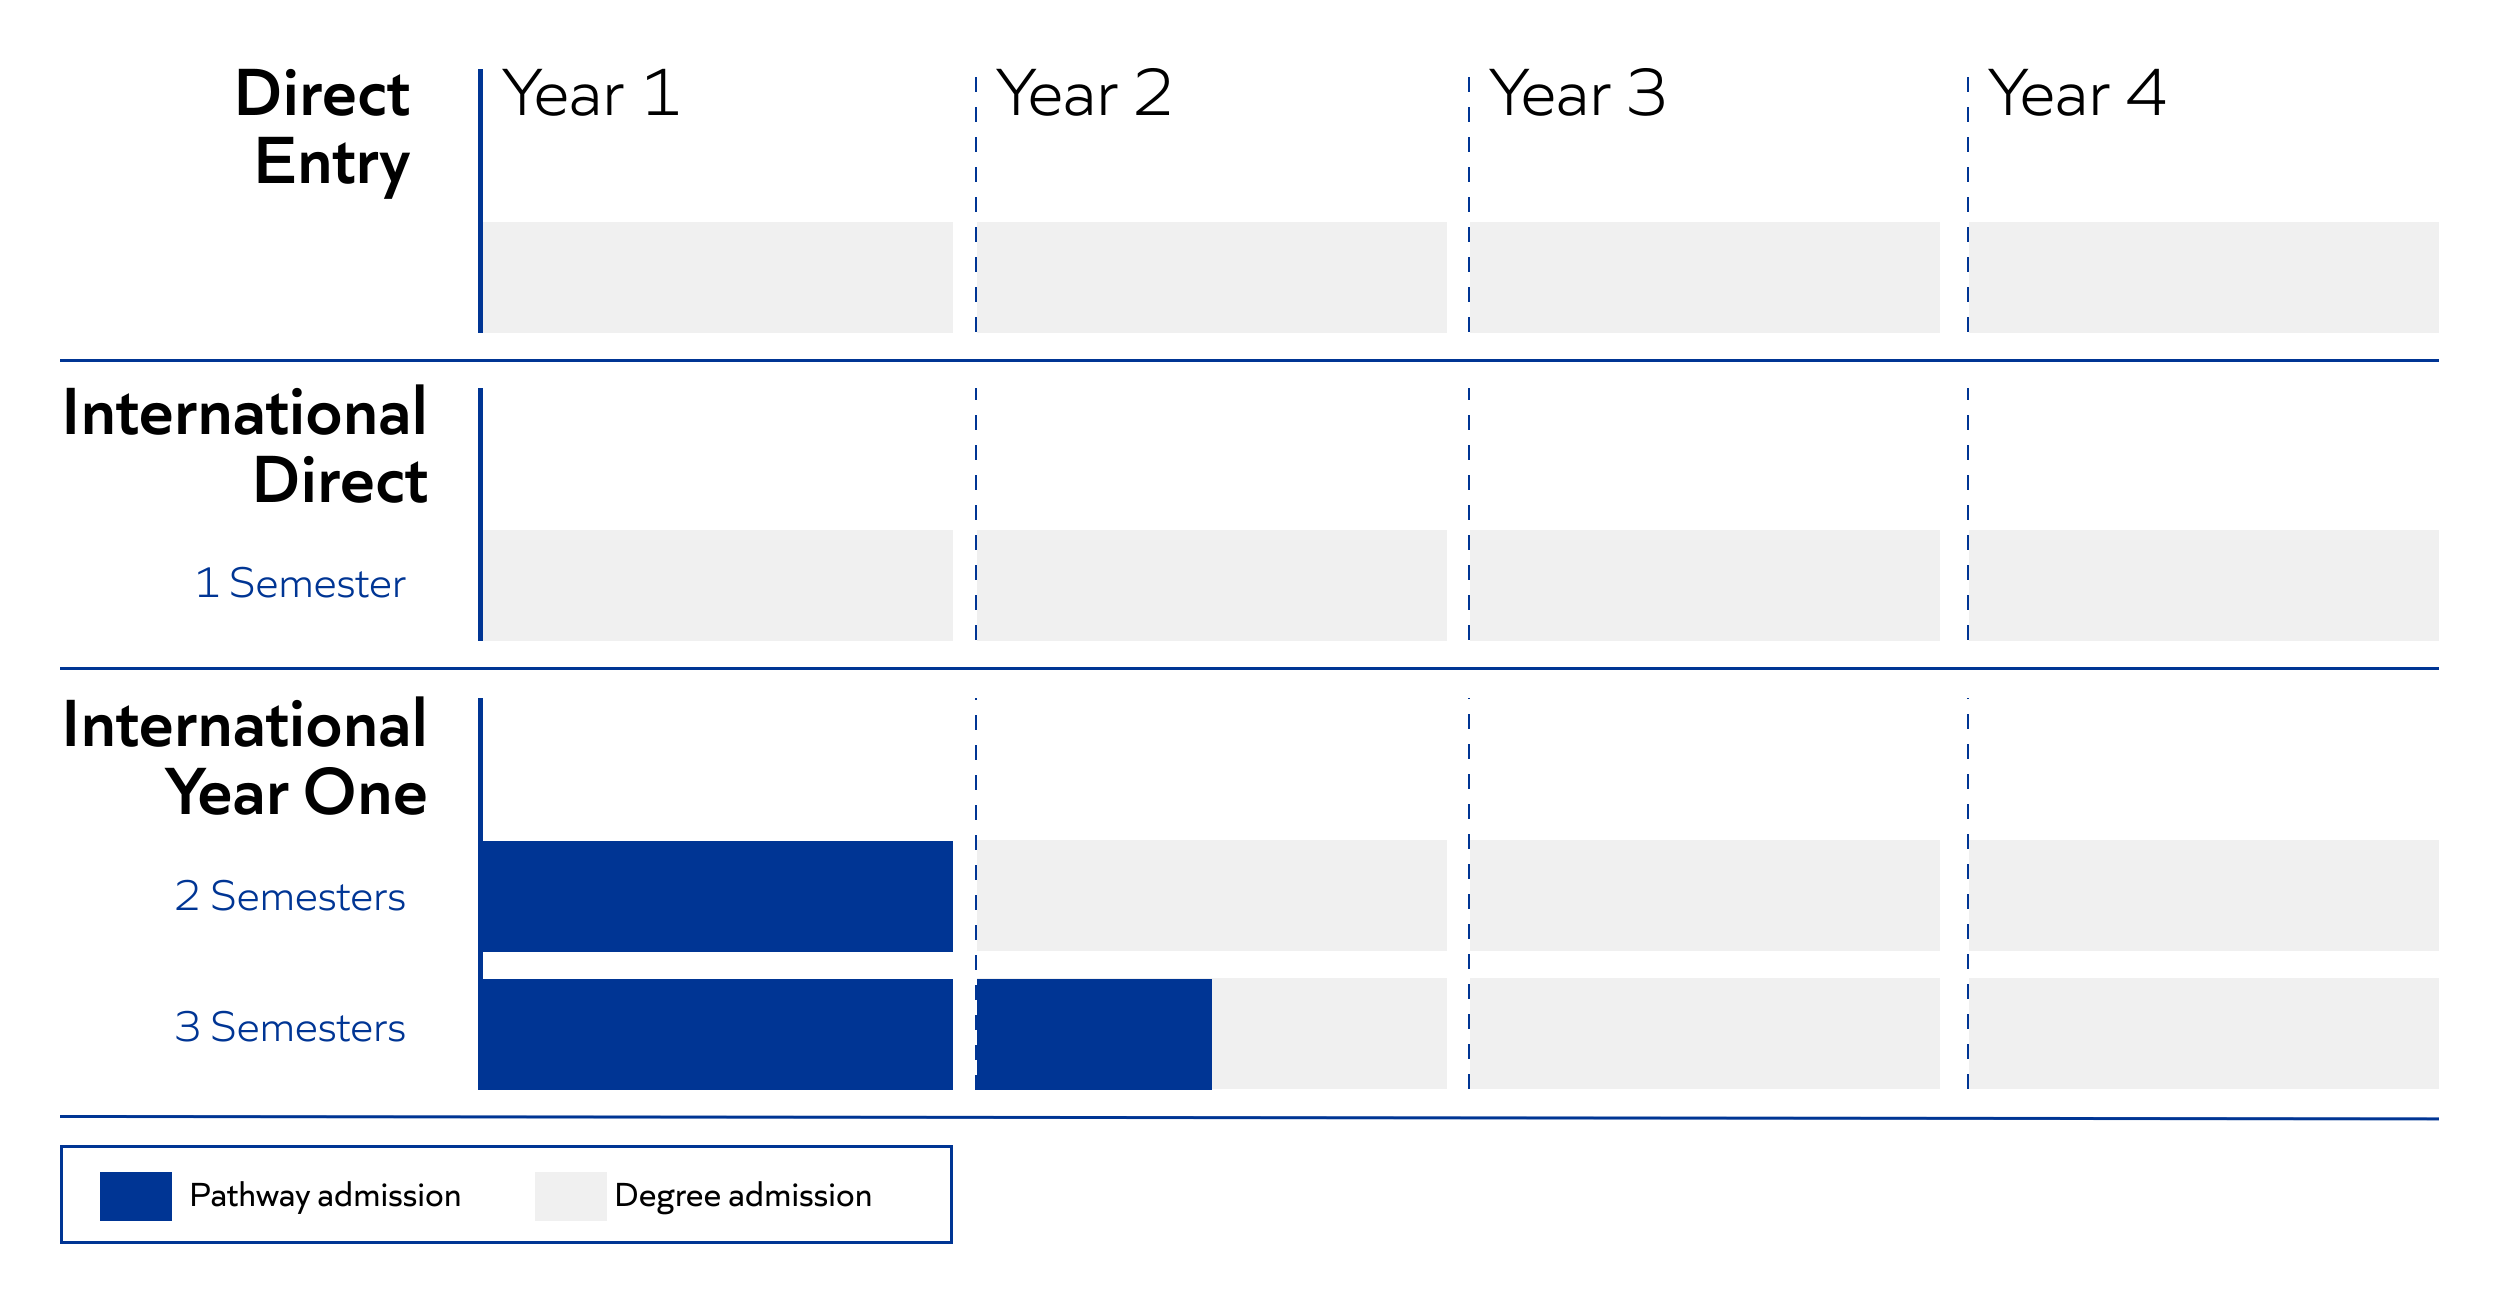 <svg xmlns="http://www.w3.org/2000/svg" width="2500" height="1300" fill="none"><path fill="#fff" d="M0 0h2500v1300H0z"/><path fill="#000" d="M520.22 115V94.14l-18.2-25.34h4.97l15.33 21.35 15.4-21.35h4.76l-18.2 25.27V115h-4.06Zm33.425.84c-10.36 0-17.01-6.16-17.01-15.96 0-9.38 6.16-15.61 15.4-15.61 8.61 0 14.28 5.46 14.28 13.79 0 1.19-.07 2.17-.28 3.22h-25.34c.49 6.86 5.39 10.99 13.09 10.99 4.34 0 7.98-1.33 10.99-3.99v4.06c-2.94 2.31-6.65 3.5-11.13 3.5Zm-12.88-17.92h21.77c-.21-6.3-4.34-10.15-10.64-10.15-6.3 0-10.43 3.92-11.13 10.15Zm41.564 17.92c-6.65 0-10.71-3.57-10.71-9.38 0-6.02 4.34-9.66 11.76-9.66 3.36 0 7 .77 10.29 2.38v-2.1c0-6.3-2.94-9.31-9.1-9.31-4.13 0-7.77 1.4-10.36 4.06v-4.06c2.59-2.31 6.44-3.5 10.85-3.5 8.19 0 12.53 4.2 12.53 12.32V115h-3.08l-.56-4.76c-2.87 3.71-6.86 5.6-11.62 5.6Zm.63-3.5c4.55 0 7.91-2.03 10.71-6.23v-3.57c-2.87-1.47-6.37-2.31-9.8-2.31-5.46 0-8.33 2.1-8.33 6.09 0 3.78 2.66 6.02 7.42 6.02Zm24.482 2.66V85.11h3.08l.56 5.32c2.38-4.2 5.74-6.16 10.36-6.16.91 0 1.47.07 1.96.14v3.99c-.56-.14-1.47-.21-2.24-.21-4.48 0-7.91 2.52-9.8 7.35V115h-3.92Zm40.912 0v-3.64h12.81V73.35l-14.07 6.72v-3.78l15.33-7.49h2.8v42.56h12.67V115h-29.54ZM1014.22 115V94.14l-18.2-25.34h4.97l15.33 21.35 15.4-21.35h4.76l-18.2 25.27V115h-4.06Zm33.43.84c-10.36 0-17.01-6.16-17.01-15.96 0-9.38 6.16-15.61 15.4-15.61 8.61 0 14.28 5.46 14.28 13.79 0 1.19-.07 2.17-.28 3.22h-25.34c.49 6.86 5.39 10.99 13.09 10.99 4.34 0 7.98-1.33 10.99-3.99v4.06c-2.94 2.31-6.65 3.5-11.13 3.5Zm-12.88-17.92h21.77c-.21-6.3-4.34-10.15-10.64-10.15-6.3 0-10.43 3.92-11.13 10.15Zm41.56 17.92c-6.65 0-10.71-3.57-10.71-9.38 0-6.02 4.34-9.66 11.76-9.66 3.36 0 7 .77 10.29 2.38v-2.1c0-6.3-2.94-9.31-9.1-9.31-4.13 0-7.77 1.4-10.36 4.06v-4.06c2.59-2.31 6.44-3.5 10.85-3.5 8.19 0 12.53 4.2 12.53 12.32V115h-3.08l-.56-4.76c-2.87 3.71-6.86 5.6-11.62 5.6Zm.63-3.5c4.55 0 7.91-2.03 10.71-6.23v-3.57c-2.87-1.47-6.37-2.31-9.8-2.31-5.46 0-8.33 2.1-8.33 6.09 0 3.78 2.66 6.02 7.42 6.02Zm24.48 2.66V85.11h3.08l.56 5.32c2.38-4.2 5.74-6.16 10.36-6.16.91 0 1.47.07 1.96.14v3.99c-.56-.14-1.47-.21-2.24-.21-4.48 0-7.91 2.52-9.8 7.35V115h-3.92Zm34.89 0v-3.29h-.07l15.26-12.39c10.5-8.54 13.3-12.46 13.3-17.78 0-6.58-4.13-9.94-11.83-9.94-5.95 0-10.99 2.03-15.26 6.3v-4.41c4.06-3.78 9.31-5.53 15.4-5.53 10.15 0 15.75 4.9 15.75 13.44 0 6.51-3.15 11.34-14.91 20.58l-11.83 9.31h26.88V115h-32.69ZM1507.22 115V94.14l-18.2-25.34h4.97l15.33 21.35 15.4-21.35h4.76l-18.2 25.27V115h-4.06Zm33.43.84c-10.36 0-17.01-6.16-17.01-15.96 0-9.38 6.16-15.61 15.4-15.61 8.61 0 14.28 5.46 14.28 13.79 0 1.19-.07 2.17-.28 3.22h-25.34c.49 6.86 5.39 10.99 13.09 10.99 4.34 0 7.98-1.33 10.99-3.99v4.06c-2.94 2.31-6.65 3.5-11.13 3.5Zm-12.88-17.92h21.77c-.21-6.3-4.34-10.15-10.64-10.15-6.3 0-10.43 3.92-11.13 10.15Zm41.56 17.92c-6.65 0-10.71-3.57-10.71-9.38 0-6.02 4.34-9.66 11.76-9.66 3.36 0 7 .77 10.29 2.38v-2.1c0-6.3-2.94-9.31-9.1-9.31-4.13 0-7.77 1.4-10.36 4.06v-4.06c2.59-2.31 6.44-3.5 10.85-3.5 8.19 0 12.53 4.2 12.53 12.32V115h-3.08l-.56-4.76c-2.87 3.71-6.86 5.6-11.62 5.6Zm.63-3.5c4.55 0 7.91-2.03 10.71-6.23v-3.57c-2.87-1.47-6.37-2.31-9.8-2.31-5.46 0-8.33 2.1-8.33 6.09 0 3.78 2.66 6.02 7.42 6.02Zm24.48 2.66V85.11h3.08l.56 5.32c2.38-4.2 5.74-6.16 10.36-6.16.91 0 1.47.07 1.96.14v3.99c-.56-.14-1.47-.21-2.24-.21-4.48 0-7.91 2.52-9.8 7.35V115h-3.92Zm51.34.84c-7.14 0-13.02-1.96-16.45-5.25v-4.27c3.71 3.78 9.31 5.88 16.24 5.88 9.1 0 14.14-3.64 14.14-9.94 0-6.02-4.55-9.17-12.81-9.17h-9.45v-3.64h8.54c7.84 0 11.97-3.01 11.97-8.68 0-5.88-4.41-9.17-12.32-9.17-5.88 0-10.78 1.82-14.77 5.53v-4.2c3.78-3.29 9.1-4.97 15.19-4.97 10.15 0 15.96 4.55 15.96 12.46 0 5.25-2.59 8.82-7.49 10.43v.07c6.02 1.54 9.24 5.53 9.24 11.48 0 8.54-6.58 13.44-17.99 13.44ZM2006.22 115V94.14l-18.2-25.34h4.97l15.33 21.35 15.4-21.35h4.76l-18.2 25.27V115h-4.06Zm33.43.84c-10.36 0-17.01-6.16-17.01-15.96 0-9.38 6.16-15.61 15.4-15.61 8.61 0 14.28 5.46 14.28 13.79 0 1.19-.07 2.17-.28 3.22h-25.34c.49 6.86 5.39 10.99 13.09 10.99 4.34 0 7.98-1.33 10.99-3.99v4.06c-2.94 2.31-6.65 3.5-11.13 3.5Zm-12.88-17.92h21.77c-.21-6.3-4.34-10.15-10.64-10.15-6.3 0-10.43 3.92-11.13 10.15Zm41.56 17.92c-6.65 0-10.71-3.57-10.71-9.38 0-6.02 4.34-9.66 11.76-9.66 3.36 0 7 .77 10.29 2.38v-2.1c0-6.3-2.94-9.31-9.1-9.31-4.13 0-7.77 1.4-10.36 4.06v-4.06c2.59-2.31 6.44-3.5 10.85-3.5 8.19 0 12.53 4.2 12.53 12.32V115h-3.08l-.56-4.76c-2.87 3.71-6.86 5.6-11.62 5.6Zm.63-3.5c4.55 0 7.91-2.03 10.71-6.23v-3.57c-2.87-1.47-6.37-2.31-9.8-2.31-5.46 0-8.33 2.1-8.33 6.09 0 3.78 2.66 6.02 7.42 6.02Zm24.48 2.66V85.11h3.08l.56 5.32c2.38-4.2 5.74-6.16 10.36-6.16.91 0 1.47.07 1.96.14v3.99c-.56-.14-1.47-.21-2.24-.21-4.48 0-7.91 2.52-9.8 7.35V115h-3.92Zm61.35 0v-11.13h-27.44v-3.29l27.51-31.78h3.99v31.43h6.23v3.64h-6.23V115h-4.06Zm-22.26-14.77h22.26v-25.9l-22.26 25.9Z"/><path fill="#F0F0F0" d="M953 841H483v111h470V841Z"/><path fill="#003594" d="M953 841H483v111h470V841ZM172 1172h-72v49h72v-49Z"/><path fill="#F0F0F0" d="M1447 840H977v111h470V840ZM1940 840h-470v111h470V840ZM2439 840h-470v111h470V840Z"/><path fill="#000" d="M238.824 115V68.8h15.26c16.1 0 25.06 8.4 25.06 23.1 0 14.77-8.96 23.1-25.06 23.1h-15.26Zm7.98-7.21h7.14c11.27 0 17.01-5.39 17.01-15.89s-5.74-15.89-17.01-15.89h-7.14v31.78Zm43.966-29.61c-2.8 0-4.76-1.96-4.76-4.62 0-2.73 1.96-4.69 4.76-4.69 2.73 0 4.69 1.96 4.69 4.69 0 2.66-1.96 4.62-4.69 4.62ZM286.99 115V84.69h7.56V115h-7.56Zm16.543 0V84.69h5.6l1.12 5.25c2.1-4.2 5.11-6.09 9.31-6.09.84 0 1.54.07 2.1.21v7.77c-.77-.14-1.61-.21-2.31-.21-3.99 0-6.79 1.96-8.26 6.09V115h-7.56Zm38.305.84c-10.85 0-17.64-6.16-17.64-16.17 0-9.59 6.16-15.82 15.68-15.82 8.96 0 14.7 5.6 14.7 14.21 0 1.4-.14 2.73-.35 4.27h-22.12c.91 4.55 4.55 7.07 10.43 7.07 3.99 0 7.35-1.19 10.36-3.71v7.07c-3.08 2.03-6.65 3.08-11.06 3.08Zm-9.73-19.04h15.4c-.63-4.2-3.36-6.51-7.63-6.51-4.2 0-6.93 2.31-7.77 6.51Zm44.019 19.04c-9.73 0-16.45-6.65-16.45-15.96s6.72-16.03 16.45-16.03c3.15 0 6.09.7 8.4 2.17v7.21c-2.17-1.54-4.69-2.38-7.56-2.38-5.95 0-9.59 3.43-9.59 9.03 0 5.53 3.57 8.96 9.59 8.96 2.8 0 5.39-.77 7.56-2.31v7.14c-2.31 1.47-5.25 2.17-8.4 2.17Zm26.379 0c-6.58 0-10.01-3.29-10.01-9.73V90.99h-5.18v-6.3h5.32l.14-6.72 7.28-3.85v10.57h8.75v6.3h-8.75v13.58c0 2.94 1.33 4.34 4.13 4.34 1.61 0 3.01-.49 4.62-1.47v6.86c-1.75 1.05-3.78 1.54-6.3 1.54ZM258.58 183v-46.2h34.72v7.21h-26.74v11.76h23.38v7.14h-23.38v12.88h27.51V183h-35.49Zm42.834 0v-30.31h5.6l.91 4.55c2.59-3.71 5.95-5.39 10.29-5.39 6.79 0 10.5 4.2 10.5 12.18V183h-7.56v-17.99c0-4.06-1.68-6.09-5.04-6.09-3.22 0-5.53 1.89-7.14 5.18V183h-7.56Zm46.541.84c-6.58 0-10.01-3.29-10.01-9.73v-15.12h-5.18v-6.3h5.32l.14-6.72 7.28-3.85v10.57h8.75v6.3h-8.75v13.58c0 2.94 1.33 4.34 4.13 4.34 1.61 0 3.01-.49 4.62-1.47v6.86c-1.75 1.05-3.78 1.54-6.3 1.54Zm11.974-.84v-30.31h5.6l1.12 5.25c2.1-4.2 5.11-6.09 9.31-6.09.84 0 1.54.07 2.1.21v7.77c-.77-.14-1.61-.21-2.31-.21-3.99 0-6.79 1.96-8.26 6.09V183h-7.56Zm23.921 15.89 7.35-17.78-11.83-28.42h8.19l7.63 19.6 7.21-19.6h7.7l-18.27 46.2h-7.98ZM66.717 434v-46.2h7.98V434h-7.98Zm18.156 0v-30.31h5.6l.91 4.55c2.59-3.71 5.95-5.39 10.29-5.39 6.79 0 10.5 4.2 10.5 12.18V434h-7.56v-17.99c0-4.06-1.68-6.09-5.04-6.09-3.22 0-5.53 1.89-7.14 5.18V434h-7.56Zm46.541.84c-6.58 0-10.01-3.29-10.01-9.73v-15.12h-5.18v-6.3h5.32l.14-6.72 7.28-3.85v10.57h8.75v6.3h-8.75v13.58c0 2.94 1.33 4.34 4.13 4.34 1.61 0 3.01-.49 4.62-1.47v6.86c-1.75 1.05-3.78 1.54-6.3 1.54Zm27.242 0c-10.85 0-17.64-6.16-17.64-16.17 0-9.59 6.16-15.82 15.68-15.82 8.96 0 14.7 5.6 14.7 14.21 0 1.4-.14 2.73-.35 4.27h-22.12c.91 4.55 4.55 7.07 10.43 7.07 3.99 0 7.35-1.19 10.36-3.71v7.07c-3.08 2.03-6.65 3.08-11.06 3.08Zm-9.73-19.04h15.4c-.63-4.2-3.36-6.51-7.63-6.51-4.2 0-6.93 2.31-7.77 6.51ZM178.32 434v-30.31h5.6l1.12 5.25c2.1-4.2 5.11-6.09 9.31-6.09.84 0 1.54.07 2.1.21v7.77c-.77-.14-1.61-.21-2.31-.21-3.99 0-6.79 1.96-8.26 6.09V434h-7.56Zm23.31 0v-30.31h5.6l.91 4.55c2.59-3.71 5.95-5.39 10.29-5.39 6.79 0 10.5 4.2 10.5 12.18V434h-7.56v-17.99c0-4.06-1.68-6.09-5.04-6.09-3.22 0-5.53 1.89-7.14 5.18V434h-7.56Zm43.592.84c-6.51 0-10.43-3.71-10.43-9.59 0-6.23 4.27-10.01 11.41-10.01 2.8 0 5.67.63 8.47 1.82v-.77c0-4.9-2.17-7-7.28-7-3.92 0-7.28 1.26-10.01 3.64v-6.86c2.8-2.1 6.72-3.22 11.2-3.22 9.03 0 13.65 4.27 13.65 12.74V434h-5.6l-1.05-3.85c-2.38 3.01-6.02 4.69-10.36 4.69Zm1.96-6.02c3.15 0 5.6-1.4 7.49-4.2v-2.17c-2.1-1.12-4.41-1.75-6.93-1.75-3.78 0-5.6 1.47-5.6 4.06s1.68 4.06 5.04 4.06Zm34.076 6.02c-6.58 0-10.01-3.29-10.01-9.73v-15.12h-5.18v-6.3h5.32l.14-6.72 7.28-3.85v10.57h8.75v6.3h-8.75v13.58c0 2.94 1.33 4.34 4.13 4.34 1.61 0 3.01-.49 4.62-1.47v6.86c-1.75 1.05-3.78 1.54-6.3 1.54Zm15.754-37.66c-2.8 0-4.76-1.96-4.76-4.62 0-2.73 1.96-4.69 4.76-4.69 2.73 0 4.69 1.96 4.69 4.69 0 2.66-1.96 4.62-4.69 4.62Zm-3.78 36.82v-30.31h7.56V434h-7.56Zm30.753.84c-9.52 0-16.24-6.58-16.24-15.96s6.72-16.03 16.24-16.03c9.45 0 16.17 6.65 16.17 16.03s-6.72 15.96-16.17 15.96Zm0-6.86c5.18 0 8.47-3.57 8.47-9.1 0-5.53-3.29-9.17-8.47-9.17-5.18 0-8.54 3.64-8.54 9.17 0 5.53 3.36 9.1 8.54 9.1Zm23.114 6.02v-30.31h5.6l.91 4.55c2.59-3.71 5.95-5.39 10.29-5.39 6.79 0 10.5 4.2 10.5 12.18V434h-7.56v-17.99c0-4.06-1.68-6.09-5.04-6.09-3.22 0-5.53 1.89-7.14 5.18V434h-7.56Zm43.592.84c-6.51 0-10.43-3.71-10.43-9.59 0-6.23 4.27-10.01 11.41-10.01 2.8 0 5.67.63 8.47 1.82v-.77c0-4.9-2.17-7-7.28-7-3.92 0-7.28 1.26-10.01 3.64v-6.86c2.8-2.1 6.72-3.22 11.2-3.22 9.03 0 13.65 4.27 13.65 12.74V434h-5.6l-1.05-3.85c-2.38 3.01-6.02 4.69-10.36 4.69Zm1.96-6.02c3.15 0 5.6-1.4 7.49-4.2v-2.17c-2.1-1.12-4.41-1.75-6.93-1.75-3.78 0-5.6 1.47-5.6 4.06s1.68 4.06 5.04 4.06Zm23.286 5.18v-49.7h7.56V434h-7.56Zm-159.113 68v-46.2h15.26c16.1 0 25.06 8.4 25.06 23.1 0 14.77-8.96 23.1-25.06 23.1h-15.26Zm7.98-7.21h7.14c11.27 0 17.01-5.39 17.01-15.89s-5.74-15.89-17.01-15.89h-7.14v31.78Zm43.966-29.61c-2.8 0-4.76-1.96-4.76-4.62 0-2.73 1.96-4.69 4.76-4.69 2.73 0 4.69 1.96 4.69 4.69 0 2.66-1.96 4.62-4.69 4.62ZM304.99 502v-30.31h7.56V502h-7.56Zm16.543 0v-30.31h5.6l1.12 5.25c2.1-4.2 5.11-6.09 9.31-6.09.84 0 1.54.07 2.1.21v7.77c-.77-.14-1.61-.21-2.31-.21-3.99 0-6.79 1.96-8.26 6.09V502h-7.56Zm38.305.84c-10.85 0-17.64-6.16-17.64-16.17 0-9.59 6.16-15.82 15.68-15.82 8.96 0 14.7 5.6 14.7 14.21 0 1.4-.14 2.73-.35 4.27h-22.12c.91 4.55 4.55 7.07 10.43 7.07 3.99 0 7.35-1.19 10.36-3.71v7.07c-3.08 2.03-6.65 3.08-11.06 3.08Zm-9.73-19.04h15.4c-.63-4.2-3.36-6.51-7.63-6.51-4.2 0-6.93 2.31-7.77 6.51Zm44.019 19.04c-9.73 0-16.45-6.65-16.45-15.96s6.72-16.03 16.45-16.03c3.15 0 6.09.7 8.4 2.17v7.21c-2.17-1.54-4.69-2.38-7.56-2.38-5.95 0-9.59 3.43-9.59 9.03 0 5.53 3.57 8.96 9.59 8.96 2.8 0 5.39-.77 7.56-2.31v7.14c-2.31 1.47-5.25 2.17-8.4 2.17Zm26.379 0c-6.58 0-10.01-3.29-10.01-9.73v-15.12h-5.18v-6.3h5.32l.14-6.72 7.28-3.85v10.57h8.75v6.3h-8.75v13.58c0 2.94 1.33 4.34 4.13 4.34 1.61 0 3.01-.49 4.62-1.47v6.86c-1.75 1.05-3.78 1.54-6.3 1.54ZM66.717 746v-46.2h7.98V746h-7.98Zm18.156 0v-30.31h5.6l.91 4.55c2.59-3.71 5.95-5.39 10.29-5.39 6.79 0 10.5 4.2 10.5 12.18V746h-7.56v-17.99c0-4.06-1.68-6.09-5.04-6.09-3.22 0-5.53 1.89-7.14 5.18V746h-7.56Zm46.541.84c-6.58 0-10.01-3.29-10.01-9.73v-15.12h-5.18v-6.3h5.32l.14-6.72 7.28-3.85v10.57h8.75v6.3h-8.75v13.58c0 2.94 1.33 4.34 4.13 4.34 1.61 0 3.01-.49 4.62-1.47v6.86c-1.75 1.05-3.78 1.54-6.3 1.54Zm27.242 0c-10.85 0-17.64-6.16-17.64-16.17 0-9.59 6.16-15.82 15.68-15.82 8.96 0 14.7 5.6 14.7 14.21 0 1.4-.14 2.73-.35 4.27h-22.12c.91 4.55 4.55 7.07 10.43 7.07 3.99 0 7.35-1.19 10.36-3.71v7.07c-3.08 2.03-6.65 3.08-11.06 3.08Zm-9.73-19.04h15.4c-.63-4.2-3.36-6.51-7.63-6.51-4.2 0-6.93 2.31-7.77 6.51ZM178.32 746v-30.31h5.6l1.12 5.25c2.1-4.2 5.11-6.09 9.31-6.09.84 0 1.54.07 2.1.21v7.77c-.77-.14-1.61-.21-2.31-.21-3.99 0-6.79 1.96-8.26 6.09V746h-7.56Zm23.31 0v-30.31h5.6l.91 4.55c2.59-3.71 5.95-5.39 10.29-5.39 6.79 0 10.5 4.2 10.5 12.18V746h-7.56v-17.99c0-4.06-1.68-6.09-5.04-6.09-3.22 0-5.53 1.89-7.14 5.18V746h-7.56Zm43.592.84c-6.51 0-10.43-3.71-10.43-9.59 0-6.23 4.27-10.01 11.41-10.01 2.8 0 5.67.63 8.47 1.82v-.77c0-4.9-2.17-7-7.28-7-3.92 0-7.28 1.26-10.01 3.64v-6.86c2.8-2.1 6.72-3.22 11.2-3.22 9.03 0 13.65 4.27 13.65 12.74V746h-5.6l-1.05-3.85c-2.38 3.01-6.02 4.69-10.36 4.69Zm1.96-6.02c3.15 0 5.6-1.4 7.49-4.2v-2.17c-2.1-1.12-4.41-1.75-6.93-1.75-3.78 0-5.6 1.47-5.6 4.06s1.68 4.06 5.04 4.06Zm34.076 6.02c-6.58 0-10.01-3.29-10.01-9.73v-15.12h-5.18v-6.3h5.32l.14-6.72 7.28-3.85v10.57h8.75v6.3h-8.75v13.58c0 2.94 1.33 4.34 4.13 4.34 1.61 0 3.01-.49 4.62-1.47v6.86c-1.75 1.05-3.78 1.54-6.3 1.54Zm15.754-37.66c-2.8 0-4.76-1.96-4.76-4.62 0-2.73 1.96-4.69 4.76-4.69 2.73 0 4.69 1.96 4.69 4.69 0 2.66-1.96 4.62-4.69 4.62Zm-3.78 36.82v-30.31h7.56V746h-7.56Zm30.753.84c-9.52 0-16.24-6.58-16.24-15.96s6.72-16.03 16.24-16.03c9.45 0 16.17 6.65 16.17 16.03s-6.72 15.96-16.17 15.96Zm0-6.86c5.18 0 8.47-3.57 8.47-9.1 0-5.53-3.29-9.17-8.47-9.17-5.18 0-8.54 3.64-8.54 9.17 0 5.53 3.36 9.1 8.54 9.1Zm23.114 6.02v-30.31h5.6l.91 4.55c2.59-3.71 5.95-5.39 10.29-5.39 6.79 0 10.5 4.2 10.5 12.18V746h-7.56v-17.99c0-4.06-1.68-6.09-5.04-6.09-3.22 0-5.53 1.89-7.14 5.18V746h-7.56Zm43.592.84c-6.51 0-10.43-3.71-10.43-9.59 0-6.23 4.27-10.01 11.41-10.01 2.8 0 5.67.63 8.47 1.82v-.77c0-4.9-2.17-7-7.28-7-3.92 0-7.28 1.26-10.01 3.64v-6.86c2.8-2.1 6.72-3.22 11.2-3.22 9.03 0 13.65 4.27 13.65 12.74V746h-5.6l-1.05-3.85c-2.38 3.01-6.02 4.69-10.36 4.69Zm1.96-6.02c3.15 0 5.6-1.4 7.49-4.2v-2.17c-2.1-1.12-4.41-1.75-6.93-1.75-3.78 0-5.6 1.47-5.6 4.06s1.68 4.06 5.04 4.06Zm23.286 5.18v-49.7h7.56V746h-7.56Zm-234.348 68v-19.74l-17.15-26.46h9.45l11.83 18.41 11.9-18.41h8.96l-17.01 26.18V814h-7.98Zm35.788.84c-10.85 0-17.64-6.16-17.64-16.17 0-9.59 6.16-15.82 15.68-15.82 8.96 0 14.7 5.6 14.7 14.21 0 1.4-.14 2.73-.35 4.27h-22.12c.91 4.55 4.55 7.07 10.43 7.07 3.99 0 7.35-1.19 10.36-3.71v7.07c-3.08 2.03-6.65 3.08-11.06 3.08Zm-9.73-19.04h15.4c-.63-4.2-3.36-6.51-7.63-6.51-4.2 0-6.93 2.31-7.77 6.51Zm37.302 19.04c-6.51 0-10.43-3.71-10.43-9.59 0-6.23 4.27-10.01 11.41-10.01 2.8 0 5.67.63 8.47 1.82v-.77c0-4.9-2.17-7-7.28-7-3.92 0-7.28 1.26-10.01 3.64v-6.86c2.8-2.1 6.72-3.22 11.2-3.22 9.03 0 13.65 4.27 13.65 12.74V814h-5.6l-1.05-3.85c-2.38 3.01-6.02 4.69-10.36 4.69Zm1.96-6.02c3.15 0 5.6-1.4 7.49-4.2v-2.17c-2.1-1.12-4.41-1.75-6.93-1.75-3.78 0-5.6 1.47-5.6 4.06s1.68 4.06 5.04 4.06Zm23.286 5.18v-30.31h5.6l1.12 5.25c2.1-4.2 5.11-6.09 9.31-6.09.84 0 1.54.07 2.1.21v7.77c-.77-.14-1.61-.21-2.31-.21-3.99 0-6.79 1.96-8.26 6.09V814h-7.56Zm59.374.84c-14.21 0-24.08-9.87-24.08-23.94 0-14.07 9.87-23.94 24.08-23.94 14.21 0 24.08 9.87 24.08 23.94 0 14.07-9.87 23.94-24.08 23.94Zm0-7.35c9.52 0 15.89-6.72 15.89-16.59 0-9.87-6.37-16.59-15.89-16.59s-15.89 6.72-15.89 16.59c0 9.87 6.37 16.59 15.89 16.59Zm31.886 6.51v-30.31h5.6l.91 4.55c2.59-3.71 5.95-5.39 10.29-5.39 6.79 0 10.5 4.2 10.5 12.18V814h-7.56v-17.99c0-4.06-1.68-6.09-5.04-6.09-3.22 0-5.53 1.89-7.14 5.18V814h-7.56Zm51.362.84c-10.85 0-17.64-6.16-17.64-16.17 0-9.59 6.16-15.82 15.68-15.82 8.96 0 14.7 5.6 14.7 14.21 0 1.4-.14 2.73-.35 4.27h-22.12c.91 4.55 4.55 7.07 10.43 7.07 3.99 0 7.35-1.19 10.36-3.71v7.07c-3.08 2.03-6.65 3.08-11.06 3.08Zm-9.73-19.04h15.4c-.63-4.2-3.36-6.51-7.63-6.51-4.2 0-6.93 2.31-7.77 6.51Z"/><path fill="#003594" d="M483 698h-5v392h5V698Z"/><path stroke="#003594" stroke-dasharray="15 15" stroke-width="2" d="M976 1090V698M1469 1089V698M1968 1089V698"/><path fill="#F0F0F0" d="M607 1172h-72v49h72v-49Z"/><path fill="#003594" d="M187.06 1041.54c-4.59 0-8.37-1.26-10.575-3.38v-2.74c2.385 2.43 5.985 3.78 10.44 3.78 5.85 0 9.09-2.34 9.09-6.39 0-3.87-2.925-5.9-8.235-5.9h-6.075v-2.34h5.49c5.04 0 7.695-1.93 7.695-5.58 0-3.78-2.835-5.89-7.92-5.89-3.78 0-6.93 1.17-9.495 3.55v-2.7c2.43-2.11 5.85-3.19 9.765-3.19 6.525 0 10.26 2.92 10.26 8.01 0 3.37-1.665 5.67-4.815 6.7v.05c3.87.99 5.94 3.55 5.94 7.38 0 5.49-4.23 8.64-11.565 8.64Zm36.107 0c-4.41 0-8.325-1.17-10.575-3.24v-3.06c2.295 2.43 6.21 3.87 10.62 3.87 5.49 0 8.55-2.21 8.55-6.03 0-3.02-1.89-4.68-6.615-5.72l-4.905-1.08c-5.13-1.12-7.38-3.55-7.38-7.33 0-5.09 4.05-8.19 10.8-8.19 3.825 0 7.245.94 9.225 2.61v2.97c-2.025-2.03-5.445-3.15-9.27-3.15-5.13 0-8.145 2.11-8.145 5.62 0 2.7 1.755 4.23 6.3 5.22l5.04 1.08c5.355 1.13 7.56 3.83 7.56 7.83 0 5.49-4.095 8.6-11.205 8.6Zm26.426 0c-6.66 0-10.935-3.96-10.935-10.26 0-6.03 3.96-10.04 9.9-10.04 5.535 0 9.18 3.51 9.18 8.87 0 .76-.045 1.39-.18 2.07h-16.29c.315 4.41 3.465 7.06 8.415 7.06 2.79 0 5.13-.85 7.065-2.56v2.61c-1.89 1.48-4.275 2.25-7.155 2.25Zm-8.28-11.52h13.995c-.135-4.05-2.79-6.53-6.84-6.53s-6.705 2.52-7.155 6.53Zm21.681 10.98v-19.22h1.98l.315 3.02c1.665-2.25 3.825-3.56 6.795-3.56 2.88 0 4.95 1.22 5.94 3.69 1.845-2.56 4.32-3.69 7.155-3.69 4.365 0 6.705 2.61 6.705 7.79V1041h-2.52v-11.88c0-3.78-1.665-5.54-4.635-5.54-2.52 0-4.68 1.26-6.12 3.69.045.54.09 1.13.09 1.76V1041h-2.52v-11.88c0-3.78-1.665-5.54-4.545-5.54-2.565 0-4.635 1.44-6.12 4.14V1041h-2.52Zm44.782.54c-6.66 0-10.935-3.96-10.935-10.26 0-6.03 3.96-10.04 9.9-10.04 5.535 0 9.18 3.51 9.18 8.87 0 .76-.045 1.39-.18 2.07h-16.29c.315 4.41 3.465 7.06 8.415 7.06 2.79 0 5.13-.85 7.065-2.56v2.61c-1.89 1.48-4.275 2.25-7.155 2.25Zm-8.28-11.52h13.995c-.135-4.05-2.79-6.53-6.84-6.53s-6.705 2.52-7.155 6.53Zm27.573 11.52c-3.15 0-5.895-.81-7.515-2.12v-2.74c1.62 1.62 4.365 2.61 7.47 2.61 3.51 0 5.49-1.26 5.49-3.51 0-1.8-1.26-2.61-4.5-3.24l-2.565-.5c-3.78-.72-5.535-2.25-5.535-5.13 0-3.64 2.79-5.67 7.515-5.67 2.61 0 4.995.63 6.435 1.67v2.7c-1.53-1.35-3.87-2.12-6.435-2.12-3.195 0-5.04 1.17-5.04 3.24 0 1.67 1.125 2.43 4.14 3.02l2.565.49c4.23.81 5.895 2.48 5.895 5.4 0 3.83-2.835 5.9-7.92 5.9Zm18.819 0c-3.42 0-5.355-1.8-5.355-5.31v-12.29h-3.87v-2.16h3.915l.09-5.49 2.385-1.35v6.84h6.615v2.16h-6.615v11.93c0 2.29 1.08 3.33 3.195 3.33 1.35 0 2.385-.41 3.465-1.26v2.56c-.99.68-2.25 1.04-3.825 1.04Zm17.215 0c-6.66 0-10.935-3.96-10.935-10.26 0-6.03 3.96-10.04 9.9-10.04 5.535 0 9.18 3.51 9.18 8.87 0 .76-.045 1.39-.18 2.07h-16.29c.315 4.41 3.465 7.06 8.415 7.06 2.79 0 5.13-.85 7.065-2.56v2.61c-1.89 1.48-4.275 2.25-7.155 2.25Zm-8.28-11.52h13.995c-.135-4.05-2.79-6.53-6.84-6.53s-6.705 2.52-7.155 6.53Zm21.682 10.98v-19.22h1.98l.36 3.42c1.53-2.7 3.69-3.96 6.66-3.96.585 0 .945.05 1.26.09v2.57c-.36-.09-.945-.14-1.44-.14-2.88 0-5.085 1.62-6.3 4.73V1041h-2.52Zm20.085.54c-3.15 0-5.895-.81-7.515-2.12v-2.74c1.62 1.62 4.365 2.61 7.47 2.61 3.51 0 5.49-1.26 5.49-3.51 0-1.8-1.26-2.61-4.5-3.24l-2.565-.5c-3.78-.72-5.535-2.25-5.535-5.13 0-3.64 2.79-5.67 7.515-5.67 2.61 0 4.995.63 6.435 1.67v2.7c-1.53-1.35-3.87-2.12-6.435-2.12-3.195 0-5.04 1.17-5.04 3.24 0 1.67 1.125 2.43 4.14 3.02l2.565.49c4.23.81 5.895 2.48 5.895 5.4 0 3.83-2.835 5.9-7.92 5.9ZM176.485 910v-2.115h-.045l9.81-7.965c6.75-5.49 8.55-8.01 8.55-11.43 0-4.23-2.655-6.39-7.605-6.39-3.825 0-7.065 1.305-9.81 4.05v-2.835c2.61-2.43 5.985-3.555 9.9-3.555 6.525 0 10.125 3.15 10.125 8.64 0 4.185-2.025 7.29-9.585 13.23l-7.605 5.985h17.28V910h-21.015Zm46.682.54c-4.41 0-8.325-1.17-10.575-3.24v-3.06c2.295 2.43 6.21 3.87 10.62 3.87 5.49 0 8.55-2.205 8.55-6.03 0-3.015-1.89-4.68-6.615-5.715l-4.905-1.08c-5.13-1.125-7.38-3.555-7.38-7.335 0-5.085 4.05-8.19 10.8-8.19 3.825 0 7.245.945 9.225 2.61v2.97c-2.025-2.025-5.445-3.15-9.27-3.15-5.13 0-8.145 2.115-8.145 5.625 0 2.7 1.755 4.23 6.3 5.22l5.04 1.08c5.355 1.125 7.56 3.825 7.56 7.83 0 5.49-4.095 8.595-11.205 8.595Zm26.426 0c-6.66 0-10.935-3.96-10.935-10.26 0-6.03 3.96-10.035 9.9-10.035 5.535 0 9.18 3.51 9.18 8.865 0 .765-.045 1.395-.18 2.07h-16.29c.315 4.41 3.465 7.065 8.415 7.065 2.79 0 5.13-.855 7.065-2.565v2.61c-1.89 1.485-4.275 2.25-7.155 2.25Zm-8.28-11.52h13.995c-.135-4.05-2.79-6.525-6.84-6.525s-6.705 2.52-7.155 6.525ZM262.994 910v-19.215h1.98l.315 3.015c1.665-2.25 3.825-3.555 6.795-3.555 2.88 0 4.95 1.215 5.94 3.69 1.845-2.565 4.32-3.69 7.155-3.69 4.365 0 6.705 2.61 6.705 7.785V910h-2.52v-11.88c0-3.78-1.665-5.535-4.635-5.535-2.52 0-4.68 1.26-6.12 3.69.045.54.09 1.125.09 1.755V910h-2.52v-11.88c0-3.78-1.665-5.535-4.545-5.535-2.565 0-4.635 1.44-6.12 4.14V910h-2.52Zm44.782.54c-6.66 0-10.935-3.96-10.935-10.26 0-6.03 3.96-10.035 9.9-10.035 5.535 0 9.18 3.51 9.18 8.865 0 .765-.045 1.395-.18 2.07h-16.29c.315 4.41 3.465 7.065 8.415 7.065 2.79 0 5.13-.855 7.065-2.565v2.61c-1.89 1.485-4.275 2.25-7.155 2.25Zm-8.28-11.52h13.995c-.135-4.05-2.79-6.525-6.84-6.525s-6.705 2.52-7.155 6.525Zm27.573 11.52c-3.15 0-5.895-.81-7.515-2.115v-2.745c1.62 1.62 4.365 2.61 7.47 2.61 3.51 0 5.49-1.26 5.49-3.51 0-1.8-1.26-2.61-4.5-3.24l-2.565-.495c-3.78-.72-5.535-2.25-5.535-5.13 0-3.645 2.79-5.67 7.515-5.67 2.61 0 4.995.63 6.435 1.665v2.7c-1.53-1.35-3.87-2.115-6.435-2.115-3.195 0-5.04 1.17-5.04 3.24 0 1.665 1.125 2.43 4.14 3.015l2.565.495c4.23.81 5.895 2.475 5.895 5.4 0 3.825-2.835 5.895-7.92 5.895Zm18.819 0c-3.42 0-5.355-1.8-5.355-5.31v-12.285h-3.87v-2.16h3.915l.09-5.49 2.385-1.35v6.84h6.615v2.16h-6.615v11.925c0 2.295 1.08 3.33 3.195 3.33 1.35 0 2.385-.405 3.465-1.26v2.565c-.99.675-2.25 1.035-3.825 1.035Zm17.215 0c-6.66 0-10.935-3.96-10.935-10.26 0-6.03 3.96-10.035 9.9-10.035 5.535 0 9.18 3.51 9.18 8.865 0 .765-.045 1.395-.18 2.07h-16.29c.315 4.41 3.465 7.065 8.415 7.065 2.79 0 5.13-.855 7.065-2.565v2.61c-1.89 1.485-4.275 2.25-7.155 2.25Zm-8.28-11.52h13.995c-.135-4.05-2.79-6.525-6.84-6.525s-6.705 2.52-7.155 6.525ZM376.505 910v-19.215h1.98l.36 3.42c1.53-2.7 3.69-3.96 6.66-3.96a8.1 8.1 0 0 1 1.26.09v2.565c-.36-.09-.945-.135-1.44-.135-2.88 0-5.085 1.62-6.3 4.725V910h-2.52Zm20.085.54c-3.15 0-5.895-.81-7.515-2.115v-2.745c1.62 1.62 4.365 2.61 7.47 2.61 3.51 0 5.49-1.26 5.49-3.51 0-1.8-1.26-2.61-4.5-3.24l-2.565-.495c-3.78-.72-5.535-2.25-5.535-5.13 0-3.645 2.79-5.67 7.515-5.67 2.61 0 4.995.63 6.435 1.665v2.7c-1.53-1.35-3.87-2.115-6.435-2.115-3.195 0-5.04 1.17-5.04 3.24 0 1.665 1.125 2.43 4.14 3.015l2.565.495c4.23.81 5.895 2.475 5.895 5.4 0 3.825-2.835 5.895-7.92 5.895Z"/><path fill="#F0F0F0" d="M953 222H483v111h470V222ZM1447 222H977v111h470V222ZM1940 222h-470v111h470V222ZM2439 222h-470v111h470V222Z"/><path fill="#003594" d="M483 69h-5v264h5V69Z"/><path stroke="#003594" stroke-dasharray="15 15" stroke-width="2" d="M976 332V69M1469 332V69M1968 332V69"/><path stroke="#003594" stroke-width="3" d="M60 360.5h2379"/><path fill="#F0F0F0" d="M953 530H483v111h470V530ZM1447 530H977v111h470V530ZM1940 530h-470v111h470V530ZM2439 530h-470v111h470V530Z"/><path fill="#003594" d="M483 388h-5v253h5V388Z"/><path stroke="#003594" stroke-dasharray="15 15" stroke-width="2" d="M976 640V388M1469 640V388M1968 640V388"/><path fill="#003594" d="M199.119 597v-2.34h8.235v-24.435l-9.045 4.32v-2.43l9.855-4.815h1.8v27.36h8.145V597h-18.99Zm42.812.54c-4.41 0-8.325-1.17-10.575-3.24v-3.06c2.295 2.43 6.21 3.87 10.62 3.87 5.49 0 8.55-2.205 8.55-6.03 0-3.015-1.89-4.68-6.615-5.715l-4.905-1.08c-5.13-1.125-7.38-3.555-7.38-7.335 0-5.085 4.05-8.19 10.8-8.19 3.825 0 7.245.945 9.225 2.61v2.97c-2.025-2.025-5.445-3.15-9.27-3.15-5.13 0-8.145 2.115-8.145 5.625 0 2.7 1.755 4.23 6.3 5.22l5.04 1.08c5.355 1.125 7.56 3.825 7.56 7.83 0 5.49-4.095 8.595-11.205 8.595Zm26.426 0c-6.66 0-10.935-3.96-10.935-10.26 0-6.03 3.96-10.035 9.9-10.035 5.535 0 9.18 3.51 9.18 8.865 0 .765-.045 1.395-.18 2.07h-16.29c.315 4.41 3.465 7.065 8.415 7.065 2.79 0 5.13-.855 7.065-2.565v2.61c-1.89 1.485-4.275 2.25-7.155 2.25Zm-8.28-11.52h13.995c-.135-4.05-2.79-6.525-6.84-6.525s-6.705 2.52-7.155 6.525ZM281.759 597v-19.215h1.98l.315 3.015c1.665-2.25 3.825-3.555 6.795-3.555 2.88 0 4.95 1.215 5.94 3.69 1.845-2.565 4.32-3.69 7.155-3.69 4.365 0 6.705 2.61 6.705 7.785V597h-2.52v-11.88c0-3.78-1.665-5.535-4.635-5.535-2.52 0-4.68 1.26-6.12 3.69.045.54.09 1.125.09 1.755V597h-2.52v-11.88c0-3.78-1.665-5.535-4.545-5.535-2.565 0-4.635 1.44-6.12 4.14V597h-2.52Zm44.782.54c-6.66 0-10.935-3.96-10.935-10.26 0-6.03 3.96-10.035 9.9-10.035 5.535 0 9.18 3.51 9.18 8.865 0 .765-.045 1.395-.18 2.07h-16.29c.315 4.41 3.465 7.065 8.415 7.065 2.79 0 5.13-.855 7.065-2.565v2.61c-1.89 1.485-4.275 2.25-7.155 2.25Zm-8.28-11.52h13.995c-.135-4.05-2.79-6.525-6.84-6.525s-6.705 2.52-7.155 6.525Zm27.572 11.52c-3.15 0-5.895-.81-7.515-2.115v-2.745c1.62 1.62 4.365 2.61 7.47 2.61 3.51 0 5.49-1.26 5.49-3.51 0-1.8-1.26-2.61-4.5-3.24l-2.565-.495c-3.78-.72-5.535-2.25-5.535-5.13 0-3.645 2.79-5.67 7.515-5.67 2.61 0 4.995.63 6.435 1.665v2.7c-1.53-1.35-3.87-2.115-6.435-2.115-3.195 0-5.04 1.17-5.04 3.24 0 1.665 1.125 2.43 4.14 3.015l2.565.495c4.23.81 5.895 2.475 5.895 5.4 0 3.825-2.835 5.895-7.92 5.895Zm18.819 0c-3.42 0-5.355-1.8-5.355-5.31v-12.285h-3.87v-2.16h3.915l.09-5.49 2.385-1.35v6.84h6.615v2.16h-6.615v11.925c0 2.295 1.08 3.33 3.195 3.33 1.35 0 2.385-.405 3.465-1.26v2.565c-.99.675-2.25 1.035-3.825 1.035Zm17.216 0c-6.66 0-10.935-3.96-10.935-10.26 0-6.03 3.96-10.035 9.9-10.035 5.535 0 9.18 3.51 9.18 8.865 0 .765-.045 1.395-.18 2.07h-16.29c.315 4.41 3.465 7.065 8.415 7.065 2.79 0 5.13-.855 7.065-2.565v2.61c-1.89 1.485-4.275 2.25-7.155 2.25Zm-8.28-11.52h13.995c-.135-4.05-2.79-6.525-6.84-6.525s-6.705 2.52-7.155 6.525ZM395.27 597v-19.215h1.98l.36 3.42c1.53-2.7 3.69-3.96 6.66-3.96a8.1 8.1 0 0 1 1.26.09v2.565c-.36-.09-.945-.135-1.44-.135-2.88 0-5.085 1.62-6.3 4.725V597h-2.52Z"/><path stroke="#003594" stroke-width="3" d="M60 668.5h2379"/><path stroke="#003594" stroke-width="3" d="M0-1.5h2379" transform="matrix(1 .001 -.001 1 60 1118)"/><path stroke="#003594" stroke-width="3" d="M61.5 1146.5h890v96h-890z"/><path fill="#003594" d="M953 979H483v111h470V979Z"/><path fill="#F0F0F0" d="M1447 978H977v111h470V978ZM1940 978h-470v111h470V978ZM2439 978h-470v111h470V978Z"/><path fill="#003594" d="M1212 979H977v111h235V979Z"/><path fill="#000" d="M192.08 1206v-23.1h9.485c5.46 0 8.26 2.38 8.26 7s-2.8 7-8.26 7h-6.51v9.1h-2.975Zm2.975-11.83h6.475c3.71 0 5.285-1.3 5.285-4.27 0-2.98-1.575-4.27-5.285-4.27h-6.475v8.54Zm21.949 12.25c-3.255 0-5.25-1.86-5.25-4.83 0-3.12 2.135-5.01 5.74-5.01 1.575 0 3.185.35 4.69 1.09v-.53c0-2.76-1.295-4.06-4.06-4.06-1.96 0-3.71.67-5.075 1.93v-2.84c1.33-1.08 3.255-1.64 5.46-1.64 4.305 0 6.545 2.13 6.545 6.26v9.21h-2.17l-.42-2.07c-1.295 1.61-3.22 2.49-5.46 2.49Zm.63-2.56c2.03 0 3.325-.84 4.55-2.62v-1.23c-1.26-.66-2.695-.98-4.165-.98-2.31 0-3.43.81-3.43 2.42 0 1.57 1.05 2.41 3.045 2.41Zm16.901 2.56c-2.975 0-4.585-1.54-4.585-4.55v-8.47h-2.8v-2.45h2.835l.105-3.78 2.73-1.54v5.32h4.76v2.45h-4.76v7.98c0 1.61.7 2.34 2.205 2.34.945 0 1.715-.28 2.59-.91v2.84c-.84.53-1.855.77-3.08.77Zm6.169-.42v-24.85h2.87v11.83c1.26-1.65 2.905-2.45 5.04-2.45 3.395 0 5.25 2.1 5.25 6.09v9.38h-2.87v-9.14c0-2.45-1.015-3.64-3.01-3.64-1.96 0-3.43 1.16-4.41 3.15v9.63h-2.87Zm20.679 0-5.25-15.05h3.045l3.57 10.53 3.675-10.53h2.24l3.675 10.53 3.57-10.53h2.94l-5.25 15.05h-2.38l-3.71-10.64-3.71 10.64h-2.415Zm23.912.42c-3.255 0-5.25-1.86-5.25-4.83 0-3.12 2.135-5.01 5.74-5.01 1.575 0 3.185.35 4.69 1.09v-.53c0-2.76-1.295-4.06-4.06-4.06-1.96 0-3.71.67-5.075 1.93v-2.84c1.33-1.08 3.255-1.64 5.46-1.64 4.305 0 6.545 2.13 6.545 6.26v9.21h-2.17l-.42-2.07c-1.295 1.61-3.22 2.49-5.46 2.49Zm.63-2.56c2.03 0 3.325-.84 4.55-2.62v-1.23c-1.26-.66-2.695-.98-4.165-.98-2.31 0-3.43.81-3.43 2.42 0 1.57 1.05 2.41 3.045 2.41Zm11.822 10.09 3.745-8.86-6.09-14.14h3.115l4.445 10.57 4.27-10.57h3.01l-9.45 23h-3.045Zm26.069-7.53c-3.255 0-5.25-1.86-5.25-4.83 0-3.12 2.135-5.01 5.74-5.01 1.575 0 3.185.35 4.69 1.09v-.53c0-2.76-1.295-4.06-4.06-4.06-1.96 0-3.71.67-5.075 1.93v-2.84c1.33-1.08 3.255-1.64 5.46-1.64 4.305 0 6.545 2.13 6.545 6.26v9.21h-2.17l-.42-2.07c-1.295 1.61-3.22 2.49-5.46 2.49Zm.63-2.56c2.03 0 3.325-.84 4.55-2.62v-1.23c-1.26-.66-2.695-.98-4.165-.98-2.31 0-3.43.81-3.43 2.42 0 1.57 1.05 2.41 3.045 2.41Zm18.47 2.56c-4.48 0-7.595-3.19-7.595-7.95s3.15-7.94 7.525-7.94c2.135 0 3.745.73 4.97 2.06v-11.44h2.87V1206h-2.17l-.315-1.96c-1.295 1.57-3.01 2.38-5.285 2.38Zm.385-2.66c1.925 0 3.5-.88 4.515-2.45v-5.71c-.98-1.54-2.59-2.41-4.515-2.41-3.045 0-5.04 2.13-5.04 5.28 0 3.15 1.995 5.29 5.04 5.29Zm12.349 2.24v-15.05h2.17l.385 2.24c1.26-1.79 2.905-2.66 5.075-2.66 2.205 0 3.78.91 4.55 2.76 1.4-2.03 3.255-2.76 5.25-2.76 3.395 0 5.18 2.06 5.18 6.05v9.42h-2.87v-9.24c0-2.42-1.085-3.54-2.975-3.54-1.715 0-3.115.95-4.06 2.59.035.25.035.49.035.77v9.42h-2.87v-9.24c0-2.45-1.085-3.54-2.905-3.54-1.785 0-3.115 1.09-4.095 2.94v9.84h-2.87Zm28.71-18.76c-1.12 0-1.96-.84-1.96-1.96s.84-1.96 1.96-1.96 1.96.84 1.96 1.96-.84 1.96-1.96 1.96Zm-1.435 18.76v-15.05h2.87V1206h-2.87Zm12.343.42c-2.38 0-4.48-.56-5.775-1.47v-3.01c1.4 1.22 3.465 1.92 5.74 1.92 2.38 0 3.605-.77 3.605-2.06 0-1.12-.875-1.58-2.975-1.96l-1.89-.35c-2.975-.56-4.34-1.96-4.34-4.27 0-2.98 2.24-4.69 6.09-4.69 1.995 0 3.85.45 5.005 1.19v2.94c-1.295-1.02-3.115-1.58-5.005-1.58-2.17 0-3.29.74-3.29 1.96 0 .98.7 1.44 2.835 1.82l1.89.35c2.975.56 4.48 1.89 4.48 4.45 0 3.08-2.205 4.76-6.37 4.76Zm14.526 0c-2.38 0-4.48-.56-5.775-1.47v-3.01c1.4 1.22 3.465 1.92 5.74 1.92 2.38 0 3.605-.77 3.605-2.06 0-1.12-.875-1.58-2.975-1.96l-1.89-.35c-2.975-.56-4.34-1.96-4.34-4.27 0-2.98 2.24-4.69 6.09-4.69 1.995 0 3.85.45 5.005 1.19v2.94c-1.295-1.02-3.115-1.58-5.005-1.58-2.17 0-3.29.74-3.29 1.96 0 .98.7 1.44 2.835 1.82l1.89.35c2.975.56 4.48 1.89 4.48 4.45 0 3.08-2.205 4.76-6.37 4.76Zm11.344-19.18c-1.12 0-1.96-.84-1.96-1.96s.84-1.96 1.96-1.96 1.96.84 1.96 1.96-.84 1.96-1.96 1.96Zm-1.435 18.76v-15.05h2.87V1206h-2.87Zm14.687.42c-4.69 0-7.98-3.29-7.98-7.95 0-4.65 3.29-7.94 7.98-7.94s7.98 3.29 7.98 7.94c0 4.66-3.29 7.95-7.98 7.95Zm0-2.66c3.045 0 5.04-2.1 5.04-5.29 0-3.18-1.995-5.28-5.04-5.28s-5.04 2.1-5.04 5.28c0 3.19 1.995 5.29 5.04 5.29Zm11.836 2.24v-15.05h2.17l.385 2.38c1.33-1.86 3.08-2.8 5.355-2.8 3.395 0 5.25 2.1 5.25 6.09v9.38h-2.87v-9.14c0-2.45-1.015-3.64-3.01-3.64-1.96 0-3.43 1.16-4.41 3.15v9.63h-2.87ZM617.08 1206v-23.1h7.35c8.05 0 12.565 4.2 12.565 11.55 0 7.35-4.515 11.55-12.565 11.55h-7.35Zm2.975-2.73h4.34c6.265 0 9.555-3.05 9.555-8.82 0-5.78-3.29-8.82-9.555-8.82h-4.34v17.64Zm28.701 3.15c-5.285 0-8.645-3.08-8.645-8.05 0-4.73 3.08-7.84 7.735-7.84 4.375 0 7.28 2.76 7.28 7 0 .66-.07 1.33-.14 1.92h-11.865c.385 2.77 2.52 4.38 5.845 4.38 2.1 0 3.885-.67 5.355-1.96v2.94c-1.435 1.05-3.325 1.61-5.565 1.61Zm-5.6-9.38h9.17c-.315-2.52-1.925-3.92-4.515-3.92-2.555 0-4.235 1.43-4.655 3.92Zm21.525 17.33c-4.76 0-7.21-1.47-7.21-4.48 0-1.75.84-3.08 2.59-3.93v-.07c-1.085-.52-1.61-1.4-1.61-2.62 0-1.44.77-2.35 1.96-3.08v-.07c-1.505-.88-2.31-2.31-2.31-4.27 0-3.4 2.38-5.32 6.86-5.32 1.82 0 3.325.31 4.445.94 1.05-1.36 2.38-1.99 3.99-1.99.385 0 .7.03 1.085.07v2.97c-.315-.03-.665-.1-1.225-.1-.875 0-1.575.14-2.205.52.525.77.805 1.75.805 2.91 0 3.39-2.45 5.32-6.895 5.32-.77 0-1.47-.07-2.135-.18-.98.32-1.505.88-1.505 1.68 0 .88.56 1.26 2.45 1.26h3.64c4.06 0 6.09 1.61 6.09 4.63 0 3.78-3.22 5.81-8.82 5.81Zm.28-15.65c2.59 0 3.99-1.02 3.99-2.87 0-1.86-1.4-2.87-3.99-2.87-2.625 0-3.955 1.01-3.955 2.87 0 1.85 1.33 2.87 3.955 2.87Zm-.035 13.13c3.64 0 5.635-1.09 5.635-3.08 0-1.47-1.085-2.1-3.605-2.1h-4.095c-1.68.48-2.59 1.36-2.59 2.66 0 1.71 1.47 2.52 4.655 2.52Zm12.365-5.85v-15.05h2.17l.42 2.55c1.085-2.06 2.695-2.97 4.9-2.97.455 0 .77.03 1.05.1v2.94c-.35-.07-.77-.1-1.155-.1-2.135 0-3.675 1.15-4.515 3.29v9.24h-2.87Zm18.462.42c-5.285 0-8.645-3.08-8.645-8.05 0-4.73 3.08-7.84 7.735-7.84 4.375 0 7.28 2.76 7.28 7 0 .66-.07 1.33-.14 1.92h-11.865c.385 2.77 2.52 4.38 5.845 4.38 2.1 0 3.885-.67 5.355-1.96v2.94c-1.435 1.05-3.325 1.61-5.565 1.61Zm-5.6-9.38h9.17c-.315-2.52-1.925-3.92-4.515-3.92-2.555 0-4.235 1.43-4.655 3.92Zm23.408 9.38c-5.285 0-8.645-3.08-8.645-8.05 0-4.73 3.08-7.84 7.735-7.84 4.375 0 7.28 2.76 7.28 7 0 .66-.07 1.33-.14 1.92h-11.865c.385 2.77 2.52 4.38 5.845 4.38 2.1 0 3.885-.67 5.355-1.96v2.94c-1.435 1.05-3.325 1.61-5.565 1.61Zm-5.6-9.38h9.17c-.315-2.52-1.925-3.92-4.515-3.92-2.555 0-4.235 1.43-4.655 3.92Zm26.773 9.38c-3.255 0-5.25-1.86-5.25-4.83 0-3.12 2.135-5.01 5.74-5.01 1.575 0 3.185.35 4.69 1.09v-.53c0-2.76-1.295-4.06-4.06-4.06-1.96 0-3.71.67-5.075 1.93v-2.84c1.33-1.08 3.255-1.64 5.46-1.64 4.305 0 6.545 2.13 6.545 6.26v9.21h-2.17l-.42-2.07c-1.295 1.61-3.22 2.49-5.46 2.49Zm.63-2.56c2.03 0 3.325-.84 4.55-2.62v-1.23c-1.26-.66-2.695-.98-4.165-.98-2.31 0-3.43.81-3.43 2.42 0 1.57 1.05 2.41 3.045 2.41Zm18.47 2.56c-4.48 0-7.595-3.19-7.595-7.95s3.15-7.94 7.525-7.94c2.135 0 3.745.73 4.97 2.06v-11.44h2.87V1206h-2.17l-.315-1.96c-1.295 1.57-3.01 2.38-5.285 2.38Zm.385-2.66c1.925 0 3.5-.88 4.515-2.45v-5.71c-.98-1.54-2.59-2.41-4.515-2.41-3.045 0-5.04 2.13-5.04 5.28 0 3.15 1.995 5.29 5.04 5.29Zm12.349 2.24v-15.05h2.17l.385 2.24c1.26-1.79 2.905-2.66 5.075-2.66 2.205 0 3.78.91 4.55 2.76 1.4-2.03 3.255-2.76 5.25-2.76 3.395 0 5.18 2.06 5.18 6.05v9.42h-2.87v-9.24c0-2.42-1.085-3.54-2.975-3.54-1.715 0-3.115.95-4.06 2.59.035.25.035.49.035.77v9.42h-2.87v-9.24c0-2.45-1.085-3.54-2.905-3.54-1.785 0-3.115 1.09-4.095 2.94v9.84h-2.87Zm28.71-18.76c-1.12 0-1.96-.84-1.96-1.96s.84-1.96 1.96-1.96 1.96.84 1.96 1.96-.84 1.96-1.96 1.96Zm-1.435 18.76v-15.05h2.87V1206h-2.87Zm12.343.42c-2.38 0-4.48-.56-5.775-1.47v-3.01c1.4 1.22 3.465 1.92 5.74 1.92 2.38 0 3.605-.77 3.605-2.06 0-1.12-.875-1.58-2.975-1.96l-1.89-.35c-2.975-.56-4.34-1.96-4.34-4.27 0-2.98 2.24-4.69 6.09-4.69 1.995 0 3.85.45 5.005 1.19v2.94c-1.295-1.02-3.115-1.58-5.005-1.58-2.17 0-3.29.74-3.29 1.96 0 .98.7 1.44 2.835 1.82l1.89.35c2.975.56 4.48 1.89 4.48 4.45 0 3.08-2.205 4.76-6.37 4.76Zm14.526 0c-2.38 0-4.48-.56-5.775-1.47v-3.01c1.4 1.22 3.465 1.92 5.74 1.92 2.38 0 3.605-.77 3.605-2.06 0-1.12-.875-1.58-2.975-1.96l-1.89-.35c-2.975-.56-4.34-1.96-4.34-4.27 0-2.98 2.24-4.69 6.09-4.69 1.995 0 3.85.45 5.005 1.19v2.94c-1.295-1.02-3.115-1.58-5.005-1.58-2.17 0-3.29.74-3.29 1.96 0 .98.7 1.44 2.835 1.82l1.89.35c2.975.56 4.48 1.89 4.48 4.45 0 3.08-2.205 4.76-6.37 4.76Zm11.344-19.18c-1.12 0-1.96-.84-1.96-1.96s.84-1.96 1.96-1.96 1.96.84 1.96 1.96-.84 1.96-1.96 1.96Zm-1.435 18.76v-15.05h2.87V1206h-2.87Zm14.687.42c-4.69 0-7.98-3.29-7.98-7.95 0-4.65 3.29-7.94 7.98-7.94s7.98 3.29 7.98 7.94c0 4.66-3.29 7.95-7.98 7.95Zm0-2.66c3.045 0 5.04-2.1 5.04-5.29 0-3.18-1.995-5.28-5.04-5.28s-5.04 2.1-5.04 5.28c0 3.19 1.995 5.29 5.04 5.29Zm11.836 2.24v-15.05h2.17l.385 2.38c1.33-1.86 3.08-2.8 5.355-2.8 3.395 0 5.25 2.1 5.25 6.09v9.38h-2.87v-9.14c0-2.45-1.015-3.64-3.01-3.64-1.96 0-3.43 1.16-4.41 3.15v9.63h-2.87Z"/></svg>